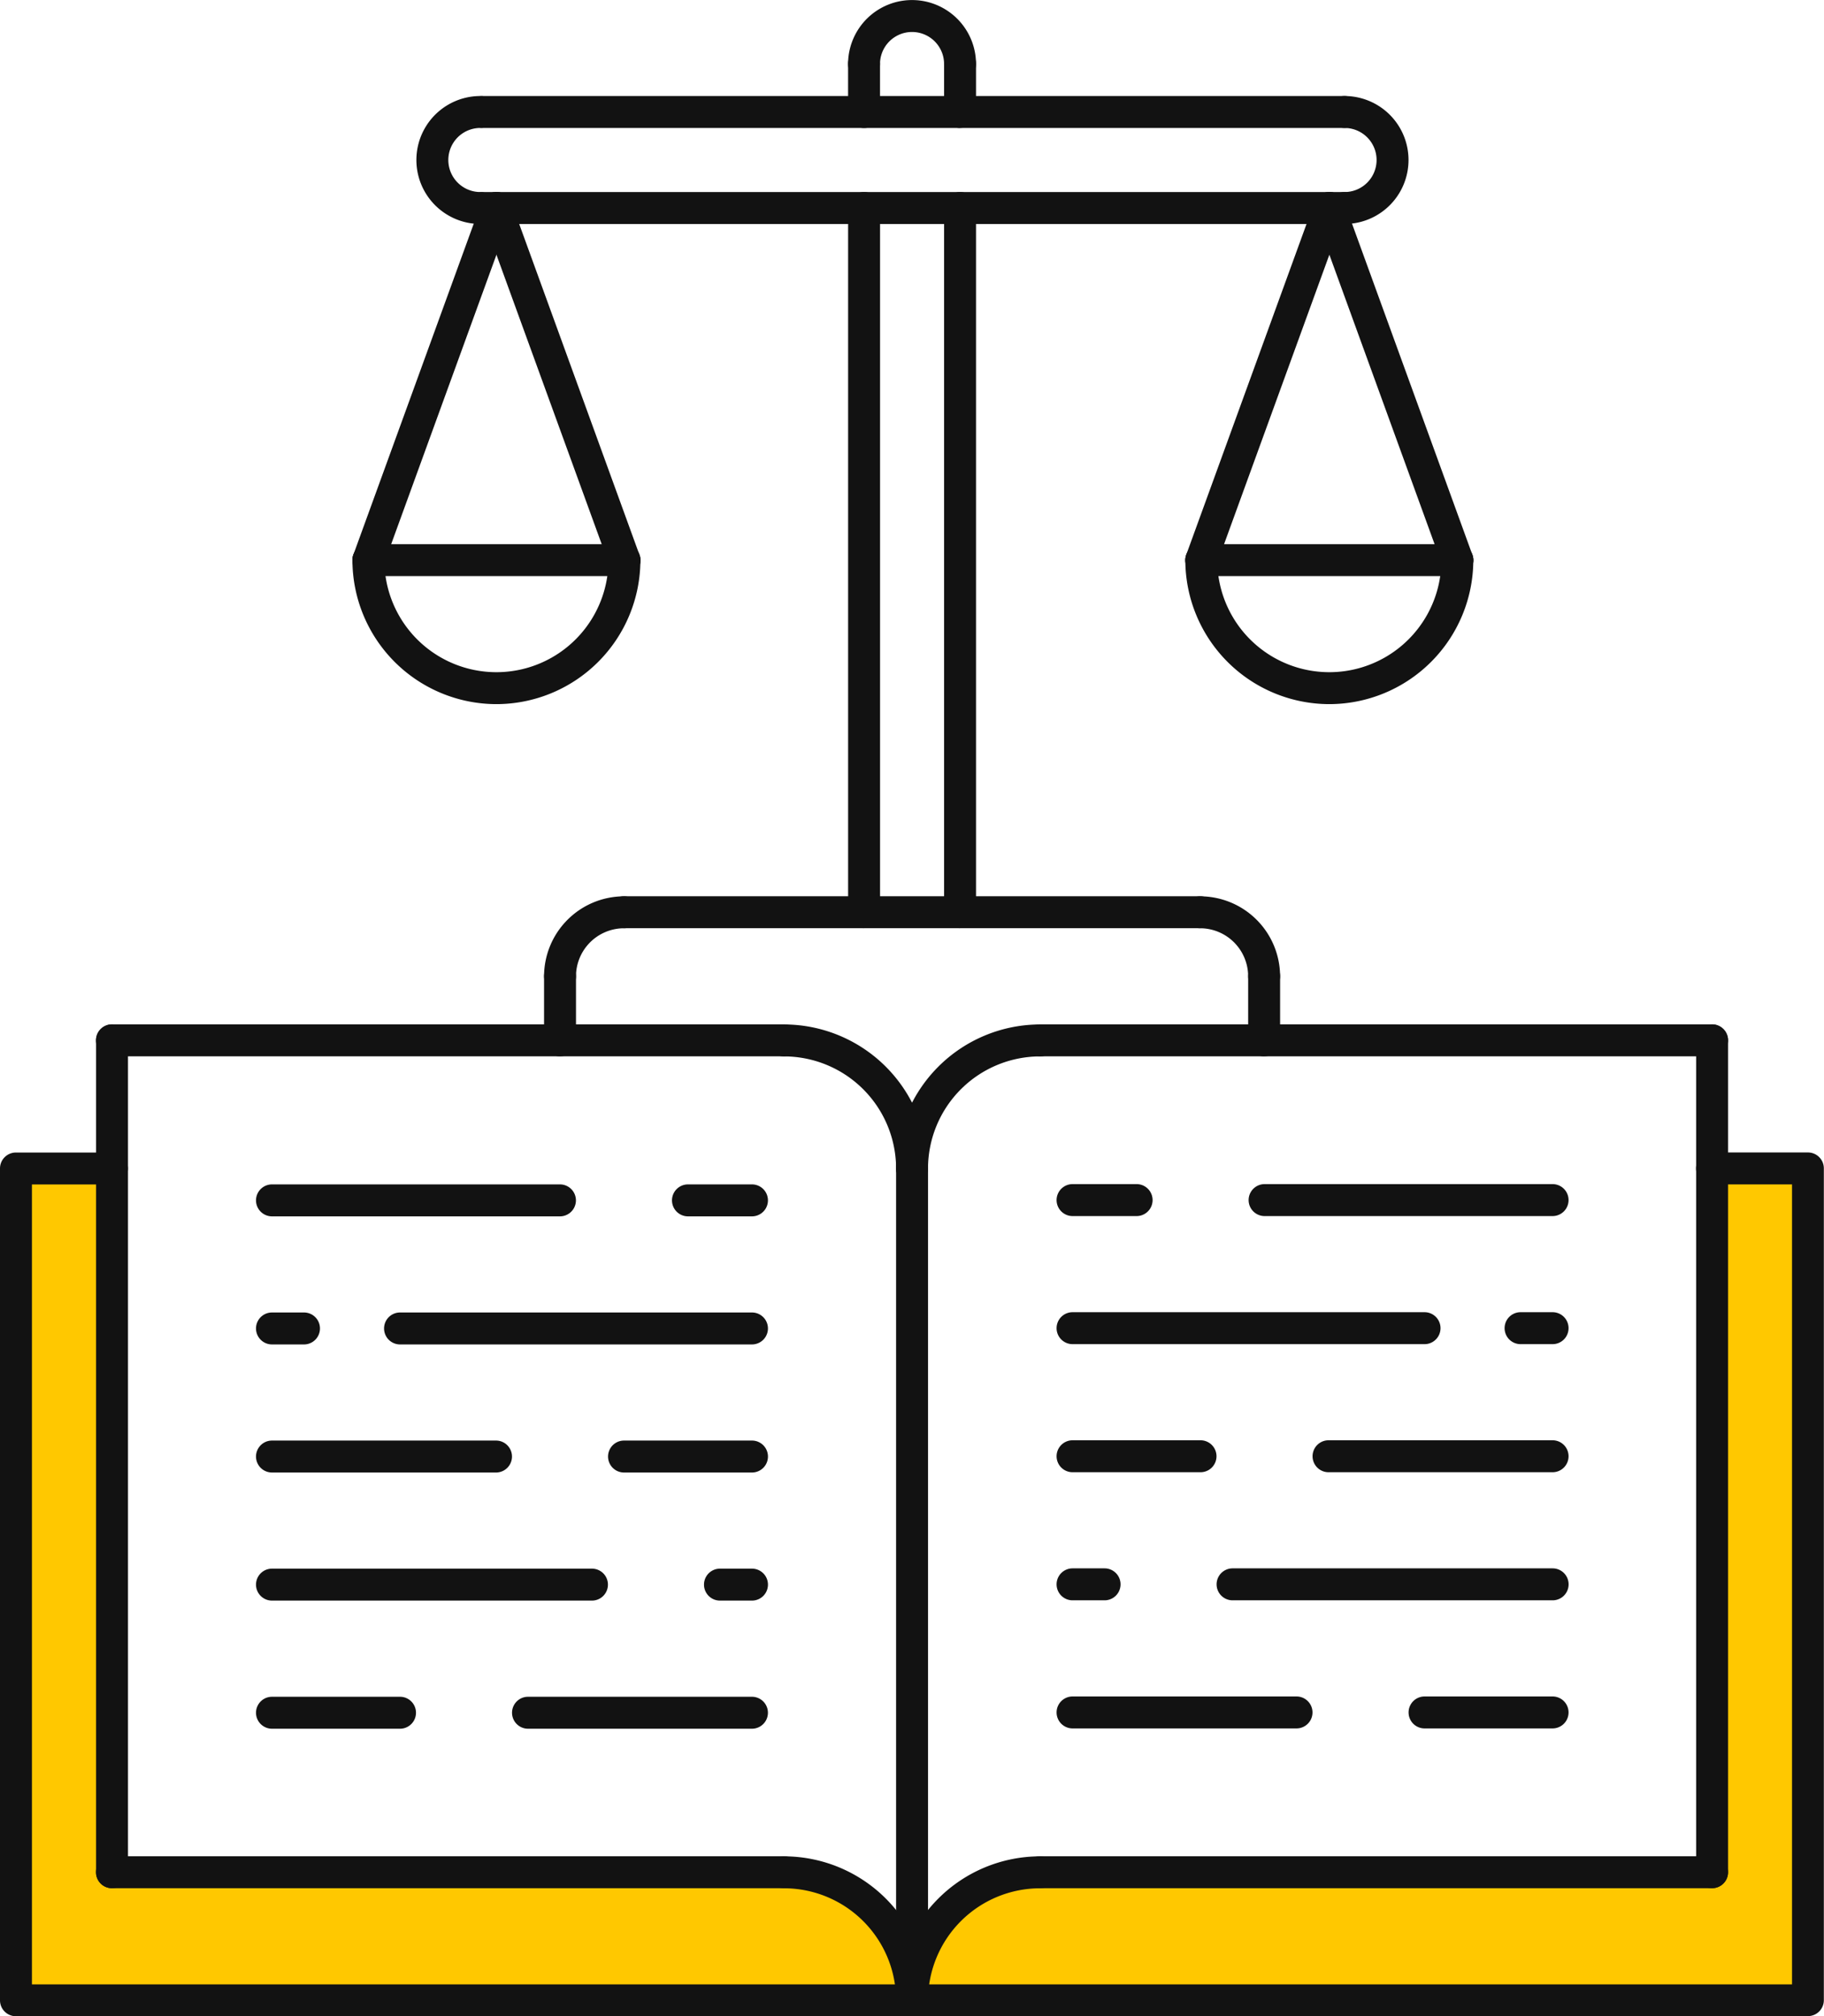 <svg id="Group_117" data-name="Group 117" xmlns="http://www.w3.org/2000/svg" xmlns:xlink="http://www.w3.org/1999/xlink" width="103.209" height="114.08" viewBox="0 0 103.209 114.08">
  <defs>
    <clipPath id="clip-path">
      <rect id="Rectangle_236" data-name="Rectangle 236" width="103.209" height="114.08" fill="none"/>
    </clipPath>
  </defs>
  <path id="Path_181" data-name="Path 181" d="M1.265,87.253v46.865H102.323V87.338H97.551V126.8h-39.3l-3.983,1.356-2.727,3.493-3.153-3.919-4.625-.93-37.042-.178-.08-38.741.08-.967Z" transform="translate(-0.304 -20.864)" fill="#ffc800"/>
  <g id="Group_116" data-name="Group 116">
    <g id="Group_115" data-name="Group 115" clip-path="url(#clip-path)">
      <path id="Path_182" data-name="Path 182" d="M.9,134.678a.9.9,0,0,1-.9-.9V86.709a.9.9,0,0,1,.9-.9H6.334a.9.9,0,1,1,0,1.807H1.807v45.259H101.4V87.612H96.874a.9.9,0,1,1,0-1.807H102.3a.9.9,0,0,1,.9.9v47.066a.9.9,0,0,1-.9.9Z" transform="translate(0 -20.598)" fill="#121212"/>
      <path id="Path_183" data-name="Path 183" d="M67.62,85.324a.9.9,0,0,1-.9-.9,8.158,8.158,0,0,1,8.147-8.151.9.9,0,0,1,0,1.808,6.349,6.349,0,0,0-6.34,6.343.9.9,0,0,1-.9.9" transform="translate(-16.016 -18.309)" fill="#121212"/>
      <path id="Path_184" data-name="Path 184" d="M77.152,78.076a.9.9,0,0,1,0-1.808h38.026a.9.9,0,0,1,0,1.808Z" transform="translate(-18.304 -18.309)" fill="#121212"/>
      <path id="Path_185" data-name="Path 185" d="M67.62,147.258a.9.9,0,0,1-.9-.9,8.156,8.156,0,0,1,8.147-8.147.9.9,0,1,1,0,1.807,6.348,6.348,0,0,0-6.34,6.34.9.9,0,0,1-.9.9" transform="translate(-16.016 -33.178)" fill="#121212"/>
      <path id="Path_186" data-name="Path 186" d="M77.152,140.014a.9.9,0,0,1,0-1.807h38.026a.9.9,0,1,1,0,1.807Z" transform="translate(-18.304 -33.178)" fill="#121212"/>
      <path id="Path_187" data-name="Path 187" d="M127.19,125.145a.9.9,0,0,1-.9-.9V77.172a.9.9,0,0,1,1.807,0v47.07a.9.9,0,0,1-.9.9" transform="translate(-30.316 -18.309)" fill="#121212"/>
      <path id="Path_188" data-name="Path 188" d="M65.331,85.324a.9.9,0,0,1-.9-.9,6.349,6.349,0,0,0-6.34-6.343.9.9,0,0,1,0-1.808,8.158,8.158,0,0,1,8.147,8.151.9.9,0,0,1-.9.9" transform="translate(-13.727 -18.309)" fill="#121212"/>
      <path id="Path_189" data-name="Path 189" d="M8.051,78.076a.9.9,0,0,1,0-1.808H46.077a.9.9,0,0,1,0,1.808Z" transform="translate(-1.716 -18.309)" fill="#121212"/>
      <path id="Path_190" data-name="Path 190" d="M65.331,147.258a.9.9,0,0,1-.9-.9,6.348,6.348,0,0,0-6.34-6.34.9.9,0,1,1,0-1.807,8.156,8.156,0,0,1,8.147,8.147.9.9,0,0,1-.9.9" transform="translate(-13.727 -33.178)" fill="#121212"/>
      <path id="Path_191" data-name="Path 191" d="M8.051,140.014a.9.9,0,1,1,0-1.807H46.077a.9.9,0,1,1,0,1.807Z" transform="translate(-1.716 -33.178)" fill="#121212"/>
      <path id="Path_192" data-name="Path 192" d="M8.051,125.145a.9.9,0,0,1-.9-.9V77.172a.9.9,0,0,1,1.807,0v47.07a.9.9,0,0,1-.9.9" transform="translate(-1.716 -18.309)" fill="#121212"/>
      <path id="Path_193" data-name="Path 193" d="M67.62,134.678a.9.9,0,0,1-.9-.9V86.709a.9.9,0,1,1,1.807,0v47.066a.9.9,0,0,1-.9.9" transform="translate(-16.016 -20.598)" fill="#121212"/>
      <path id="Path_194" data-name="Path 194" d="M19.966,89.991a.9.9,0,0,1,0-1.808H36.26a.9.9,0,0,1,0,1.808Z" transform="translate(-4.576 -21.169)" fill="#121212"/>
      <path id="Path_195" data-name="Path 195" d="M19.966,109.064a.9.9,0,0,1,0-1.808H32.642a.9.9,0,0,1,0,1.808Z" transform="translate(-4.576 -25.748)" fill="#121212"/>
      <path id="Path_196" data-name="Path 196" d="M46.178,109.064a.9.9,0,0,1,0-1.808h7.24a.9.9,0,0,1,0,1.808Z" transform="translate(-10.868 -25.748)" fill="#121212"/>
      <path id="Path_197" data-name="Path 197" d="M29.5,99.527a.9.9,0,0,1,0-1.808H49.413a.9.9,0,0,1,0,1.808Z" transform="translate(-6.864 -23.458)" fill="#121212"/>
      <path id="Path_198" data-name="Path 198" d="M19.966,99.527a.9.9,0,0,1,0-1.808h1.811a.9.9,0,0,1,0,1.808Z" transform="translate(-4.576 -23.458)" fill="#121212"/>
      <path id="Path_199" data-name="Path 199" d="M50.939,89.991a.9.9,0,0,1,0-1.808H54.56a.9.9,0,0,1,0,1.808Z" transform="translate(-12.011 -21.169)" fill="#121212"/>
      <path id="Path_200" data-name="Path 200" d="M19.966,118.6a.9.9,0,0,1,0-1.808H38.071a.9.9,0,0,1,0,1.808Z" transform="translate(-4.576 -28.037)" fill="#121212"/>
      <path id="Path_201" data-name="Path 201" d="M53.322,118.6a.9.9,0,0,1,0-1.808h1.811a.9.9,0,0,1,0,1.808Z" transform="translate(-12.583 -28.037)" fill="#121212"/>
      <path id="Path_202" data-name="Path 202" d="M19.966,128.138a.9.9,0,0,1,0-1.808h7.244a.9.9,0,0,1,0,1.808Z" transform="translate(-4.576 -30.326)" fill="#121212"/>
      <path id="Path_203" data-name="Path 203" d="M39.029,128.138a.9.9,0,0,1,0-1.808H51.7a.9.9,0,0,1,0,1.808Z" transform="translate(-9.152 -30.326)" fill="#121212"/>
      <path id="Path_204" data-name="Path 204" d="M93.874,89.97a.9.9,0,0,1,0-1.808h16.295a.9.9,0,0,1,0,1.808Z" transform="translate(-22.318 -21.164)" fill="#121212"/>
      <path id="Path_205" data-name="Path 205" d="M98.635,109.043a.9.9,0,0,1,0-1.808h12.677a.9.9,0,0,1,0,1.808Z" transform="translate(-23.461 -25.743)" fill="#121212"/>
      <path id="Path_206" data-name="Path 206" d="M79.576,109.043a.9.9,0,0,1,0-1.808h7.24a.9.9,0,0,1,0,1.808Z" transform="translate(-18.886 -25.743)" fill="#121212"/>
      <path id="Path_207" data-name="Path 207" d="M79.576,99.506a.9.9,0,0,1,0-1.808H99.492a.9.9,0,0,1,0,1.808Z" transform="translate(-18.886 -23.453)" fill="#121212"/>
      <path id="Path_208" data-name="Path 208" d="M112.933,99.506a.9.9,0,0,1,0-1.808h1.811a.9.9,0,0,1,0,1.808Z" transform="translate(-26.893 -23.453)" fill="#121212"/>
      <path id="Path_209" data-name="Path 209" d="M79.576,89.97a.9.9,0,0,1,0-1.808H83.2a.9.9,0,0,1,0,1.808Z" transform="translate(-18.886 -21.164)" fill="#121212"/>
      <path id="Path_210" data-name="Path 210" d="M91.49,118.579a.9.9,0,0,1,0-1.808H109.6a.9.9,0,0,1,0,1.808Z" transform="translate(-21.746 -28.032)" fill="#121212"/>
      <path id="Path_211" data-name="Path 211" d="M79.576,118.579a.9.9,0,0,1,0-1.808h1.811a.9.9,0,0,1,0,1.808Z" transform="translate(-18.886 -28.032)" fill="#121212"/>
      <path id="Path_212" data-name="Path 212" d="M105.784,128.116a.9.9,0,0,1,0-1.808h7.244a.9.9,0,0,1,0,1.808Z" transform="translate(-25.177 -30.321)" fill="#121212"/>
      <path id="Path_213" data-name="Path 213" d="M79.576,128.116a.9.9,0,0,1,0-1.808H92.248a.9.9,0,0,1,0,1.808Z" transform="translate(-18.886 -30.321)" fill="#121212"/>
      <path id="Path_214" data-name="Path 214" d="M41.408,72.159a.9.9,0,0,1-.9-.9,4.53,4.53,0,0,1,4.525-4.525.9.9,0,1,1,0,1.807,2.722,2.722,0,0,0-2.718,2.718.9.9,0,0,1-.9.9" transform="translate(-9.723 -16.019)" fill="#121212"/>
      <path id="Path_215" data-name="Path 215" d="M41.408,76.93a.9.9,0,0,1-.9-.9V72.4a.9.9,0,0,1,1.807,0v3.627a.9.9,0,0,1-.9.9" transform="translate(-9.723 -17.163)" fill="#121212"/>
      <path id="Path_216" data-name="Path 216" d="M92.69,72.159a.9.9,0,0,1-.9-.9,2.722,2.722,0,0,0-2.718-2.718.9.9,0,0,1,0-1.807,4.53,4.53,0,0,1,4.525,4.525.9.9,0,0,1-.9.9" transform="translate(-21.165 -16.019)" fill="#121212"/>
      <path id="Path_217" data-name="Path 217" d="M93.835,76.93a.9.9,0,0,1-.9-.9V72.4a.9.9,0,0,1,1.807,0v3.627a.9.9,0,0,1-.9.9" transform="translate(-22.309 -17.163)" fill="#121212"/>
      <path id="Path_218" data-name="Path 218" d="M46.174,68.537a.9.9,0,1,1,0-1.807h32.6a.9.9,0,1,1,0,1.807Z" transform="translate(-10.867 -16.019)" fill="#121212"/>
      <path id="Path_219" data-name="Path 219" d="M64.048,55.949a.9.9,0,0,1-.9-.9V15.2a.9.9,0,0,1,1.807,0V55.045a.9.9,0,0,1-.9.9" transform="translate(-15.158 -3.432)" fill="#121212"/>
      <path id="Path_220" data-name="Path 220" d="M71.194,55.949a.9.9,0,0,1-.9-.9V15.2a.9.9,0,0,1,1.807,0V55.045a.9.9,0,0,1-.9.9" transform="translate(-16.874 -3.432)" fill="#121212"/>
      <path id="Path_221" data-name="Path 221" d="M69.477,4.523a.9.9,0,0,1-.9-.9,1.813,1.813,0,0,0-3.626,0,.9.9,0,0,1-1.807,0,3.62,3.62,0,1,1,7.24,0,.9.9,0,0,1-.9.9" transform="translate(-15.157)" fill="#121212"/>
      <path id="Path_222" data-name="Path 222" d="M99.826,14.389a.9.9,0,0,1,0-1.807,1.813,1.813,0,0,0,0-3.626.9.9,0,0,1,0-1.807,3.62,3.62,0,1,1,0,7.24" transform="translate(-23.747 -1.716)" fill="#121212"/>
      <path id="Path_223" data-name="Path 223" d="M34.624,14.389a3.62,3.62,0,1,1,0-7.24.9.9,0,0,1,0,1.807,1.813,1.813,0,0,0,0,3.626.9.9,0,0,1,0,1.807" transform="translate(-7.443 -1.716)" fill="#121212"/>
      <path id="Path_224" data-name="Path 224" d="M35.643,8.958a.9.9,0,1,1,0-1.807H84.418a.9.9,0,1,1,0,1.807Z" transform="translate(-8.339 -1.717)" fill="#121212"/>
      <path id="Path_225" data-name="Path 225" d="M35.643,16.105a.9.9,0,1,1,0-1.807H84.418a.9.9,0,1,1,0,1.807Z" transform="translate(-8.339 -3.432)" fill="#121212"/>
      <path id="Path_226" data-name="Path 226" d="M64.046,8.1a.9.9,0,0,1-.9-.9V4.478a.9.9,0,0,1,1.807,0V7.2a.9.9,0,0,1-.9.9" transform="translate(-15.158 -0.858)" fill="#121212"/>
      <path id="Path_227" data-name="Path 227" d="M71.194,8.1a.9.9,0,0,1-.9-.9V4.478a.9.9,0,0,1,1.807,0V7.194a.9.9,0,0,1-.9.9" transform="translate(-16.874 -0.858)" fill="#121212"/>
      <path id="Path_228" data-name="Path 228" d="M34.389,49.566a8.157,8.157,0,0,1-8.147-8.147.9.9,0,1,1,1.807,0,6.34,6.34,0,1,0,12.68,0,.9.9,0,1,1,1.807,0,8.157,8.157,0,0,1-8.147,8.147" transform="translate(-6.3 -9.726)" fill="#121212"/>
      <path id="Path_229" data-name="Path 229" d="M27.146,42.322a.9.9,0,1,1,0-1.807H41.633a.9.9,0,1,1,0,1.807Z" transform="translate(-6.3 -9.726)" fill="#121212"/>
      <path id="Path_230" data-name="Path 230" d="M27.145,36.028a.908.908,0,0,1-.85-1.214L33.54,14.89a.9.9,0,0,1,1.7.617L27.993,35.431a.9.9,0,0,1-.848.6" transform="translate(-6.299 -3.431)" fill="#121212"/>
      <path id="Path_231" data-name="Path 231" d="M43.921,36.028a.9.9,0,0,1-.848-.6L35.829,15.51a.9.9,0,0,1,.541-1.159.918.918,0,0,1,.309-.055.906.906,0,0,1,.848.6l7.242,19.924a.9.9,0,0,1-.848,1.213" transform="translate(-8.588 -3.432)" fill="#121212"/>
      <path id="Path_232" data-name="Path 232" d="M96.405,49.566a8.157,8.157,0,0,1-8.147-8.147.9.9,0,1,1,1.807,0,6.34,6.34,0,1,0,12.68,0,.9.9,0,1,1,1.807,0,8.157,8.157,0,0,1-8.147,8.147" transform="translate(-21.187 -9.726)" fill="#121212"/>
      <path id="Path_233" data-name="Path 233" d="M89.162,42.322a.9.9,0,0,1,0-1.807h14.488a.9.9,0,0,1,0,1.807Z" transform="translate(-21.187 -9.726)" fill="#121212"/>
      <path id="Path_234" data-name="Path 234" d="M89.161,36.028a.922.922,0,0,1-.312-.056.9.9,0,0,1-.538-1.158L95.557,14.89a.9.9,0,1,1,1.7.617L90.009,35.431a.9.9,0,0,1-.848.6" transform="translate(-21.187 -3.431)" fill="#121212"/>
      <path id="Path_235" data-name="Path 235" d="M105.938,36.028a.9.9,0,0,1-.847-.594L97.849,15.51a.9.9,0,0,1,.54-1.159.925.925,0,0,1,.31-.055.9.9,0,0,1,.847.6l7.242,19.924a.9.9,0,0,1-.85,1.213" transform="translate(-23.476 -3.432)" fill="#121212"/>
    </g>
  </g>
</svg>
